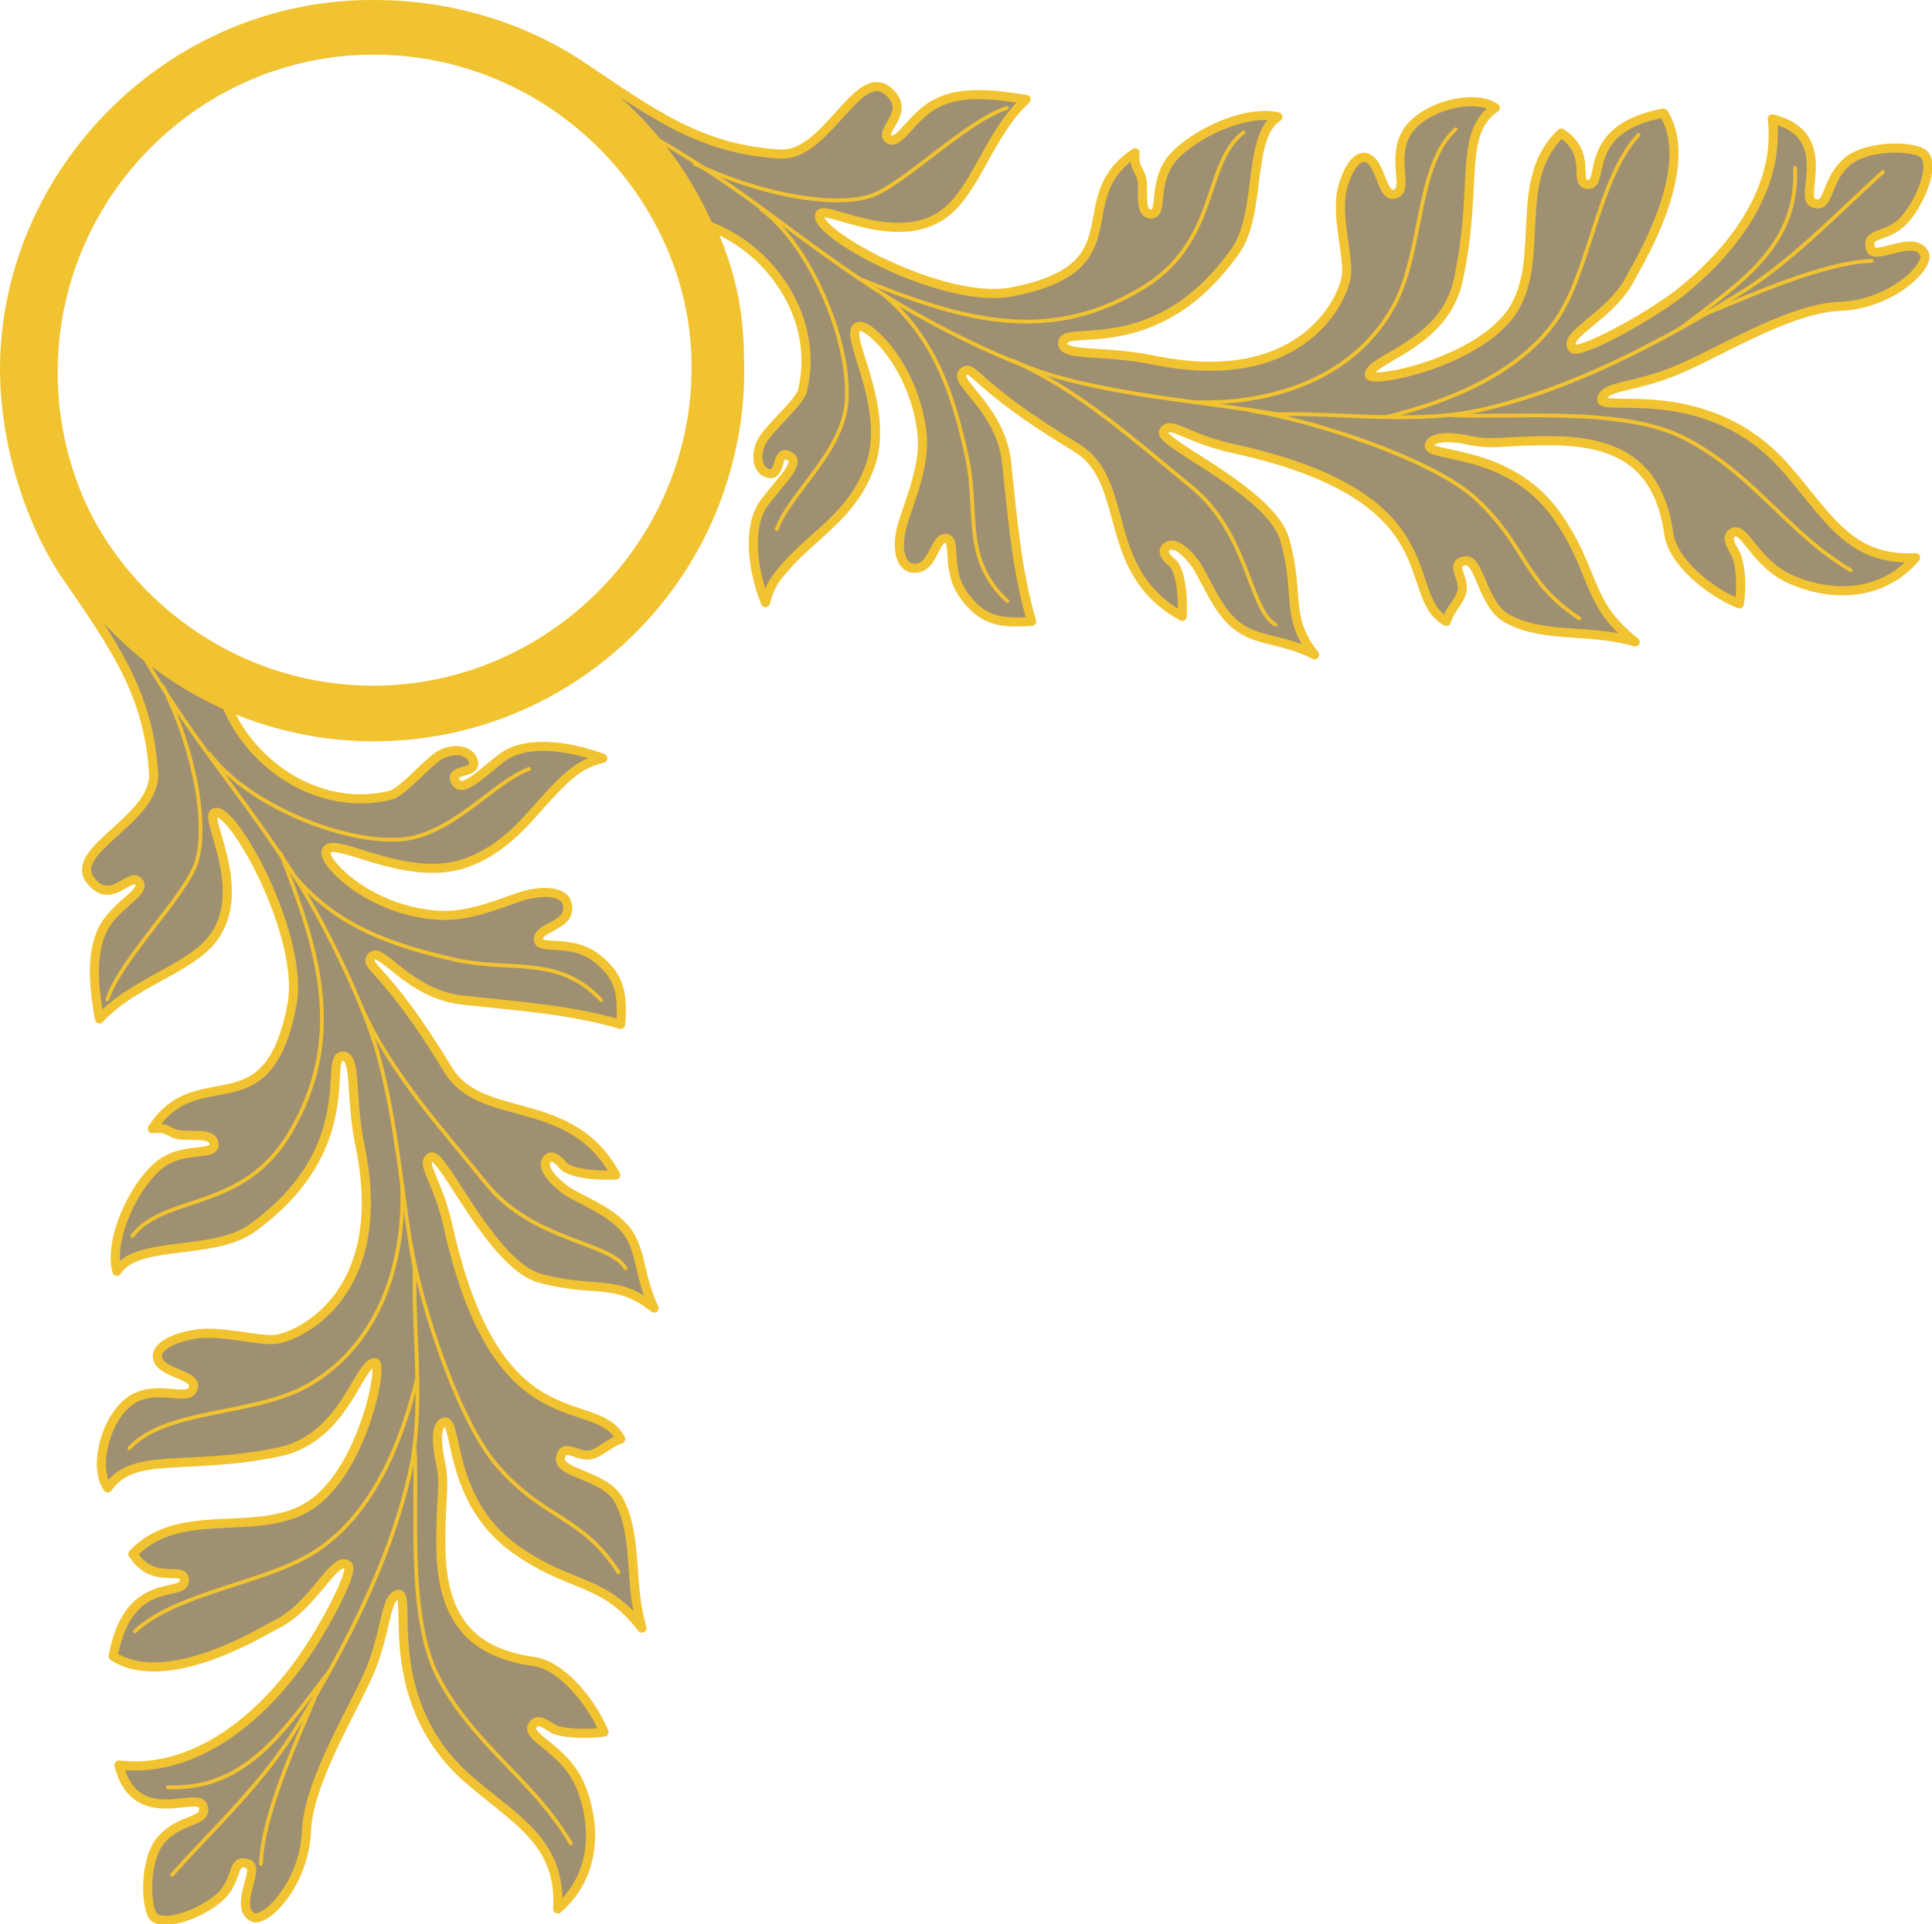 <svg xmlns="http://www.w3.org/2000/svg" xml:space="preserve" width="76.35mm" height="76.05mm" fill-rule="evenodd" stroke-linejoin="round" stroke-width="28.222" preserveAspectRatio="xMidYMid" version="1.2" viewBox="0 0 7635 7605"><defs class="ClipPathGroup"><clipPath id="a" clipPathUnits="userSpaceOnUse"><path d="M0 0h7635v7605H0z"/></clipPath></defs><g class="SlideGroup"><g class="Slide" clip-path="url(#a)"><g class="Page"><g class="com.sun.star.drawing.ClosedBezierShape"><path fill="none" d="M0 0h7638v7609H0z" class="BoundingBox"/><path fill="#9F9071" d="M1475 2728c-701 0-1277-574-1277-1275S774 172 1475 172c696 0 1276 580 1276 1281s-580 1275-1276 1275Zm0 0Zm-7 172c800 0 1463-657 1455-1445 0-234-35-378-114-559 249 97 432 376 361 653-16 43-107 122-148 178-40 51-38 137 21 145 45 5 23-102 78-69 44 26-28 89-96 178-69 86-59 251 0 401 18-68 38-96 84-147 111-125 256-198 327-386 94-247-124-554-38-559 46-2 224 173 247 437 7 114-41 229-71 323-34 96-23 177 22 193 92 25 92-115 140-115 48-2-2 125 74 226 74 102 146 110 267 102-61-206-76-417-99-627-22-216-219-323-171-359 42-33 34 51 448 300 219 135 89 488 417 666 5-125-18-193-38-211-21-15-49-46-23-64 35-28 104 43 132 99 43 77 86 181 168 229 76 46 172 41 284 99-119-152-56-234-117-452-51-193-500-384-480-429 23-51 92 28 285 68 868 193 645 579 833 681 15-53 61-86 63-130 3-45-48-99 8-109 63-15 68 180 175 231 145 76 320 36 500 89-200-155-152-277-314-505-196-270-526-219-498-277 12-28 76-33 165-13 91 18 137-2 330 0 259 5 411 99 450 368 15 110 160 229 279 277 10-71 5-152-13-193-20-40-38-63-20-84 51-48 89 125 251 186 171 71 361 48 478-92-269 16-353-177-523-365-310-343-737-204-717-264 16-51 112-41 272-102 163-61 455-252 666-262 208-7 360-160 337-208-40-81-198 31-213-20-20-74 71-33 145-127 71-92 102-209 68-244-30-38-238-43-314 35-79 77-61 181-125 155-61-17 94-269-162-332 33 279-161 525-366 688-127 99-404 249-424 218-41-55 162-132 233-284 18-36 264-429 127-645-332 61-226 287-299 282-61-3 22-120-105-203-198 185-58 497-193 703-139 208-569 290-566 252 5-66 300-117 353-379 79-371-3-574 145-676-84-58-290-5-351 100-61 104 13 223-45 241-59 18-54-153-130-145-33 8-66 64-81 137-21 109 33 272 17 341-22 109-195 436-751 325-206-44-369-13-369-69 0-81 366 81 681-361 109-149 46-454 170-533-127-30-330 66-414 160-84 97-38 224-86 224s-31-82-36-130c-10-53-35-48-28-112-276 181 16 452-485 549-270 56-803-239-760-307 25-39 353 167 536-44 97-111 151-292 278-409-125-20-253-35-349 13-99 46-150 168-191 145-53-31 97-109-8-193-119-94-241 261-424 251-315-20-492-152-795-355-170-112-449-236-810-236C678 13 23 675 18 1453c0 337 121 637 233 807 206 300 335 480 356 795 12 183-343 305-249 425 84 106 160-46 193 10 23 38-102 91-147 188-46 99-33 227-11 349 117-127 295-178 409-276 211-185 3-513 44-538 66-43 363 490 307 763-97 500-371 206-551 485 66-8 61 18 111 25 51 5 133-10 133 38 0 49-130 3-224 87-94 81-193 287-160 414 76-125 381-61 533-170 442-318 280-681 359-681 58 0 27 160 71 366 111 556-216 729-325 752-69 15-234-41-343-16-71 13-130 43-135 79-8 74 160 74 142 130-15 61-137-16-239 45-104 61-160 267-99 351 102-147 305-66 676-142 262-56 313-353 379-353 38-6-44 424-254 563-206 135-516-5-702 193 82 127 201 44 204 102 5 76-221-30-282 302 216 140 609-109 642-124 153-74 232-277 285-236 33 20-117 297-219 424-160 208-406 399-685 366 63 256 312 101 332 162 23 64-81 46-157 125-79 76-71 284-36 315 38 30 155 2 247-69 94-74 53-168 124-142 53 12-61 170 20 211 49 22 201-130 211-338 8-211 201-503 262-663 58-163 51-259 99-275 63-20-76 404 264 717 191 170 384 254 368 526 140-120 160-308 92-481-64-160-236-200-186-251 18-20 44 0 82 23 40 15 124 20 195 10-48-117-167-264-277-279-271-38-363-193-368-450-2-193 18-239 0-330-20-89-18-153 10-165 61-28 10 302 280 498 226 162 350 114 505 315-53-181-15-356-89-501-51-104-246-109-233-173 12-58 63-7 109-10 43-2 79-48 129-63-99-191-485 35-680-831-41-193-117-261-69-284 46-21 239 429 432 480 218 58 297-3 449 117-55-112-50-211-96-287-48-79-152-122-231-165-54-31-125-100-97-135 18-26 49 5 64 23 15 20 86 43 208 38-178-328-531-198-663-417-249-411-333-404-302-445 35-48 145 148 361 171 208 23 421 36 624 96 8-119 0-190-99-265-101-76-231-25-226-73 0-51 140-51 112-143-13-45-97-53-190-22-94 33-211 81-326 71-264-21-439-201-436-247 7-86 314 132 561 38 185-71 261-215 383-327 51-46 82-66 150-84-152-56-315-69-401 0-89 69-152 137-180 94-31-53 76-31 71-76-10-59-97-61-148-21-53 41-132 132-177 148-277 71-554-112-653-358 183 76 325 116 574 116Z"/><path fill="none" stroke="#F2C330" stroke-linecap="round" stroke-width="36" d="M1475 2728c-701 0-1277-574-1277-1275S774 172 1475 172c696 0 1276 580 1276 1281s-580 1275-1276 1275Z"/><path fill="none" stroke="#F2C330" stroke-linecap="round" stroke-width="36" d="M1468 2900c800 0 1463-657 1455-1445 0-234-35-378-114-559 249 97 432 376 361 653-16 43-107 122-148 178-40 51-38 137 21 145 45 5 23-102 78-69 44 26-28 89-96 178-69 86-59 251 0 401 18-68 38-96 84-147 111-125 256-198 327-386 94-247-124-554-38-559 46-2 224 173 247 437 7 114-41 229-71 323-34 96-23 177 22 193 92 25 92-115 140-115 48-2-2 125 74 226 74 102 146 110 267 102-61-206-76-417-99-627-22-216-219-323-171-359 42-33 34 51 448 300 219 135 89 488 417 666 5-125-18-193-38-211-21-15-49-46-23-64 35-28 104 43 132 99 43 77 86 181 168 229 76 46 172 41 284 99-119-152-56-234-117-452-51-193-500-384-480-429 23-51 92 28 285 68 868 193 645 579 833 681 15-53 61-86 63-130 3-45-48-99 8-109 63-15 68 180 175 231 145 76 320 36 500 89-200-155-152-277-314-505-196-270-526-219-498-277 12-28 76-33 165-13 91 18 137-2 330 0 259 5 411 99 450 368 15 110 160 229 279 277 10-71 5-152-13-193-20-40-38-63-20-84 51-48 89 125 251 186 171 71 361 48 478-92-269 16-353-177-523-365-310-343-737-204-717-264 16-51 112-41 272-102 163-61 455-252 666-262 208-7 360-160 337-208-40-81-198 31-213-20-20-74 71-33 145-127 71-92 102-209 68-244-30-38-238-43-314 35-79 77-61 181-125 155-61-17 94-269-162-332 33 279-161 525-366 688-127 99-404 249-424 218-41-55 162-132 233-284 18-36 264-429 127-645-332 61-226 287-299 282-61-3 22-120-105-203-198 185-58 497-193 703-139 208-569 290-566 252 5-66 300-117 353-379 79-371-3-574 145-676-84-58-290-5-351 100-61 104 13 223-45 241-59 18-54-153-130-145-33 8-66 64-81 137-21 109 33 272 17 341-22 109-195 436-751 325-206-44-369-13-369-69 0-81 366 81 681-361 109-149 46-454 170-533-127-30-330 66-414 160-84 97-38 224-86 224s-31-82-36-130c-10-53-35-48-28-112-276 181 16 452-485 549-270 56-803-239-760-307 25-39 353 167 536-44 97-111 151-292 278-409-125-20-253-35-349 13-99 46-150 168-191 145-53-31 97-109-8-193-119-94-241 261-424 251-315-20-492-152-795-355-170-112-449-236-810-236C678 13 23 675 18 1453c0 337 121 637 233 807 206 300 335 480 356 795 12 183-343 305-249 425 84 106 160-46 193 10 23 38-102 91-147 188-46 99-33 227-11 349 117-127 295-178 409-276 211-185 3-513 44-538 66-43 363 490 307 763-97 500-371 206-551 485 66-8 61 18 111 25 51 5 133-10 133 38 0 49-130 3-224 87-94 81-193 287-160 414 76-125 381-61 533-170 442-318 280-681 359-681 58 0 27 160 71 366 111 556-216 729-325 752-69 15-234-41-343-16-71 13-130 43-135 79-8 74 160 74 142 130-15 61-137-16-239 45-104 61-160 267-99 351 102-147 305-66 676-142 262-56 313-353 379-353 38-6-44 424-254 563-206 135-516-5-702 193 82 127 201 44 204 102 5 76-221-30-282 302 216 140 609-109 642-124 153-74 232-277 285-236 33 20-117 297-219 424-160 208-406 399-685 366 63 256 312 101 332 162 23 64-81 46-157 125-79 76-71 284-36 315 38 30 155 2 247-69 94-74 53-168 124-142 53 12-61 170 20 211 49 22 201-130 211-338 8-211 201-503 262-663 58-163 51-259 99-275 63-20-76 404 264 717 191 170 384 254 368 526 140-120 160-308 92-481-64-160-236-200-186-251 18-20 44 0 82 23 40 15 124 20 195 10-48-117-167-264-277-279-271-38-363-193-368-450-2-193 18-239 0-330-20-89-18-153 10-165 61-28 10 302 280 498 226 162 350 114 505 315-53-181-15-356-89-501-51-104-246-109-233-173 12-58 63-7 109-10 43-2 79-48 129-63-99-191-485 35-680-831-41-193-117-261-69-284 46-21 239 429 432 480 218 58 297-3 449 117-55-112-50-211-96-287-48-79-152-122-231-165-54-31-125-100-97-135 18-26 49 5 64 23 15 20 86 43 208 38-178-328-531-198-663-417-249-411-333-404-302-445 35-48 145 148 361 171 208 23 421 36 624 96 8-119 0-190-99-265-101-76-231-25-226-73 0-51 140-51 112-143-13-45-97-53-190-22-94 33-211 81-326 71-264-21-439-201-436-247 7-86 314 132 561 38 185-71 261-215 383-327 51-46 82-66 150-84-152-56-315-69-401 0-89 69-152 137-180 94-31-53 76-31 71-76-10-59-97-61-148-21-53 41-132 132-177 148-277 71-554-112-653-358 183 76 325 116 574 116Z"/></g><g fill="none" class="com.sun.star.drawing.OpenBezierShape"><path d="M1630 5697h635v1598h-635z" class="BoundingBox"/><path stroke="#F2C330" stroke-linecap="round" stroke-width="15" d="M2256 7286c-150-254-382-386-522-653-129-242-81-680-96-928"/></g><g fill="none" class="com.sun.star.drawing.OpenBezierShape"><path d="M1023 6705h229v671h-229z" class="BoundingBox"/><path stroke="#F2C330" stroke-linecap="round" stroke-width="15" d="M1031 7367c7-191 135-473 212-654"/></g><g fill="none" class="com.sun.star.drawing.OpenBezierShape"><path d="M655 6601h653v472H655z" class="BoundingBox"/><path stroke="#F2C330" stroke-linecap="round" stroke-width="15" d="M663 7064c314 13 465-235 636-455"/></g><g fill="none" class="com.sun.star.drawing.OpenBezierShape"><path d="M515 2509h1144v4910H515z" class="BoundingBox"/><path stroke="#F2C330" stroke-linecap="round" stroke-width="15" d="M680 7410c178-199 368-371 501-597 181-298 351-625 432-963 69-272 18-556 26-831-51-288-69-582-148-862-56-195-200-490-310-668-237-373-440-579-658-972"/></g><g fill="none" class="com.sun.star.drawing.OpenBezierShape"><path d="M525 5438h1133v1019H525z" class="BoundingBox"/><path stroke="#F2C330" stroke-linecap="round" stroke-width="15" d="M533 6448c172-160 530-190 724-323 221-150 331-427 392-679"/></g><g fill="none" class="com.sun.star.drawing.OpenBezierShape"><path d="M1615 4907h838v1316h-838z" class="BoundingBox"/><path stroke="#F2C330" stroke-linecap="round" stroke-width="15" d="M2444 6214c-145-223-287-205-474-415-154-172-307-636-347-884"/></g><g fill="none" class="com.sun.star.drawing.OpenBezierShape"><path d="M503 4676h1096v1057H503z" class="BoundingBox"/><path stroke="#F2C330" stroke-linecap="round" stroke-width="15" d="M511 5724c144-157 481-127 696-243 294-161 395-494 382-797"/></g><g fill="none" class="com.sun.star.drawing.OpenBezierShape"><path d="M1419 3970h1062v1052H1419z" class="BoundingBox"/><path stroke="#F2C330" stroke-linecap="round" stroke-width="15" d="M2472 5013c-58-104-364-106-549-333-183-227-377-435-496-702"/></g><g fill="none" class="com.sun.star.drawing.OpenBezierShape"><path d="M515 3365h766v1529H515z" class="BoundingBox"/><path stroke="#F2C330" stroke-linecap="round" stroke-width="15" d="M1109 3373c150 383 259 726 38 1103-187 317-495 241-624 409"/></g><g fill="none" class="com.sun.star.drawing.OpenBezierShape"><path d="M1155 3454h1230v508H1155z" class="BoundingBox"/><path stroke="#F2C330" stroke-linecap="round" stroke-width="15" d="M2376 3953c-168-178-351-112-570-158-249-56-473-130-643-333"/></g><g fill="none" class="com.sun.star.drawing.OpenBezierShape"><path d="M820 2971h1280v357H820z" class="BoundingBox"/><path stroke="#F2C330" stroke-linecap="round" stroke-width="15" d="M2091 3039c-142 52-305 264-508 279-242 16-616-148-755-339"/></g><g fill="none" class="com.sun.star.drawing.OpenBezierShape"><path d="M416 2707h386v1252H416z" class="BoundingBox"/><path stroke="#F2C330" stroke-linecap="round" stroke-width="15" d="M645 2715c136 279 174 558 131 694-43 132-299 381-352 541"/></g><g fill="none" class="com.sun.star.drawing.OpenBezierShape"><path d="M2738 419h1250v382H2738z" class="BoundingBox"/><path stroke="#F2C330" stroke-linecap="round" stroke-width="15" d="M2746 648c279 130 557 171 694 127 129-43 379-298 539-348"/></g><g fill="none" class="com.sun.star.drawing.OpenBezierShape"><path d="M3002 820h354v1280h-354z" class="BoundingBox"/><path stroke="#F2C330" stroke-linecap="round" stroke-width="15" d="M3070 2091c51-142 263-305 276-508 15-242-148-616-336-755"/></g><g fill="none" class="com.sun.star.drawing.OpenBezierShape"><path d="M3482 1155h508v1230h-508z" class="BoundingBox"/><path stroke="#F2C330" stroke-linecap="round" stroke-width="15" d="M3981 2376c-181-168-112-351-160-570-54-249-128-473-331-643"/></g><g fill="none" class="com.sun.star.drawing.OpenBezierShape"><path d="M3396 515h1527v765H3396z" class="BoundingBox"/><path stroke="#F2C330" stroke-linecap="round" stroke-width="15" d="M3404 1105c382 153 722 262 1098 41 321-186 247-494 412-623"/></g><g fill="none" class="com.sun.star.drawing.OpenBezierShape"><path d="M3998 1419h1052v1059H3998z" class="BoundingBox"/><path stroke="#F2C330" stroke-linecap="round" stroke-width="15" d="M5041 2469c-104-56-106-361-333-545-227-185-435-376-702-497"/></g><g fill="none" class="com.sun.star.drawing.OpenBezierShape"><path d="M4704 503h1057v1096H4704z" class="BoundingBox"/><path stroke="#F2C330" stroke-linecap="round" stroke-width="15" d="M5752 511c-157 144-127 481-243 696-159 294-494 395-797 382"/></g><g fill="none" class="com.sun.star.drawing.OpenBezierShape"><path d="M4937 1615h1313v838H4937z" class="BoundingBox"/><path stroke="#F2C330" stroke-linecap="round" stroke-width="15" d="M6241 2444c-224-147-206-287-412-476-172-155-638-305-884-345"/></g><g fill="none" class="com.sun.star.drawing.OpenBezierShape"><path d="M2540 515h4910v1143H2540z" class="BoundingBox"/><path stroke="#F2C330" stroke-linecap="round" stroke-width="15" d="M7441 680c-199 179-374 369-597 499-300 183-628 354-966 435-269 66-553 18-830 23-288-48-583-69-862-145-196-53-490-201-671-313-371-234-574-438-967-656"/></g><g fill="none" class="com.sun.star.drawing.OpenBezierShape"><path d="M5725 1633h1598v630H5725z" class="BoundingBox"/><path stroke="#F2C330" stroke-linecap="round" stroke-width="15" d="M7314 2254c-251-148-383-380-653-520-242-128-677-81-928-93"/></g><g fill="none" class="com.sun.star.drawing.OpenBezierShape"><path d="M5468 525h1016v1133H5468z" class="BoundingBox"/><path stroke="#F2C330" stroke-linecap="round" stroke-width="15" d="M6475 533c-158 172-191 528-320 724-150 221-431 331-679 392"/></g><g fill="none" class="com.sun.star.drawing.OpenBezierShape"><path d="M6632 655h472v653h-472z" class="BoundingBox"/><path stroke="#F2C330" stroke-linecap="round" stroke-width="15" d="M7094 663c15 317-233 465-454 636"/></g><g fill="none" class="com.sun.star.drawing.OpenBezierShape"><path d="M6733 1023h673v226h-673z" class="BoundingBox"/><path stroke="#F2C330" stroke-linecap="round" stroke-width="15" d="M7397 1031c-193 7-474 135-656 209"/></g><g class="com.sun.star.drawing.ClosedBezierShape"><path fill="none" d="M20 13h2920v2918H20z" class="BoundingBox"/><path fill="#F2C330" d="M1477 13c804 0 1462 652 1462 1458 0 807-658 1459-1462 1459-800 0-1457-652-1457-1459C20 665 677 13 1477 13Zm0 0Zm0 203c692 0 1259 565 1259 1255 0 694-567 1256-1259 1256-688 0-1249-562-1249-1256 0-690 561-1255 1249-1255Z"/></g></g></g></g></svg>
